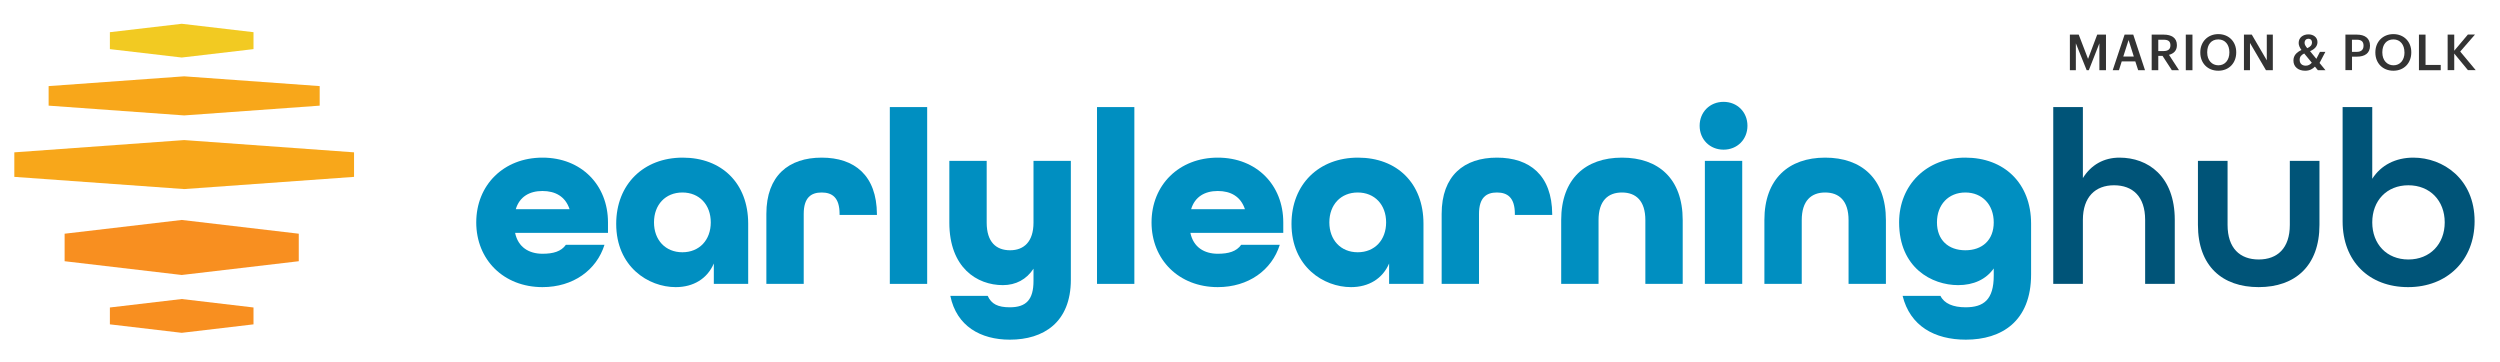 <svg xmlns="http://www.w3.org/2000/svg" id="Layer_1" data-name="Layer 1" viewBox="0 0 401.57 58.12"><defs><style>      .cls-1 {        fill: #333;      }      .cls-1, .cls-2, .cls-3, .cls-4, .cls-5, .cls-6 {        stroke-width: 0px;      }      .cls-2 {        fill: #f8a71a;      }      .cls-3 {        fill: #008fc1;      }      .cls-4 {        fill: #f2ca22;      }      .cls-5 {        fill: #f88f20;      }      .cls-6 {        fill: #005478;      }    </style></defs><g><polygon class="cls-5" points="47.99 41.96 29.19 44.17 10.38 41.96 10.38 37.54 29.19 35.33 47.99 37.54 47.99 41.96"></polygon><polygon class="cls-5" points="40.72 52.1 29.19 53.46 17.65 52.1 17.65 49.39 29.19 48.03 40.72 49.39 40.72 52.1"></polygon><polygon class="cls-4" points="40.72 7.89 29.19 9.24 17.65 7.89 17.65 5.17 29.19 3.82 40.72 5.17 40.72 7.89"></polygon><polygon class="cls-2" points="51.35 16.97 29.58 18.54 7.81 16.97 7.81 13.83 29.58 12.26 51.35 13.83 51.35 16.97"></polygon><polygon class="cls-2" points="56.87 28.41 29.58 30.37 2.3 28.41 2.3 24.47 29.58 22.5 56.87 24.47 56.87 28.41"></polygon></g><g><path class="cls-3" d="M76.5,35.72c0-6,4.4-10.4,10.64-10.4s10.52,4.4,10.52,10.4v1.68h-14.92c.48,2.32,2.24,3.36,4.4,3.36,1.72,0,3-.36,3.76-1.44h6.2c-1.28,4.08-5.04,6.8-9.96,6.8-6.24,0-10.64-4.4-10.64-10.4ZM91.49,33.6c-.68-2.04-2.28-2.92-4.36-2.92s-3.68.92-4.28,2.92h8.64Z"></path><path class="cls-3" d="M98.98,35.96c0-6.36,4.4-10.64,10.68-10.64s10.52,4.12,10.52,10.6v9.68h-5.52v-3.28c-1.04,2.44-3.28,3.8-6.12,3.8-4.4,0-9.56-3.28-9.56-10.16ZM114.17,35.72c0-2.84-1.84-4.8-4.56-4.8s-4.56,1.96-4.56,4.8,1.84,4.8,4.56,4.8,4.56-1.96,4.56-4.8Z"></path><path class="cls-3" d="M123.1,34.36c0-6.16,3.6-9.04,8.88-9.04s8.84,2.84,8.88,9.08v.12h-6v-.16c0-2.64-1.2-3.44-2.88-3.44s-2.88.8-2.88,3.44v11.24h-6v-11.24Z"></path><path class="cls-3" d="M142.93,17.2h6v28.4h-6v-28.4Z"></path><path class="cls-3" d="M152.65,47.52h6c.6,1.32,1.64,1.84,3.56,1.84,2.64,0,3.8-1.24,3.8-4.24v-1.96c-1.12,1.72-2.84,2.64-4.92,2.64-4.16,0-8.6-2.8-8.6-10.04v-9.92h6v9.92c0,3.12,1.52,4.44,3.76,4.44s3.76-1.4,3.76-4.44v-9.92h6v19.08c0,6.88-4.4,9.64-9.8,9.64-4.68,0-8.56-2.16-9.56-7.04Z"></path><path class="cls-3" d="M176.21,17.2h6v28.4h-6v-28.4Z"></path><path class="cls-3" d="M184.97,35.72c0-6,4.4-10.4,10.64-10.4s10.52,4.4,10.52,10.4v1.68h-14.92c.48,2.32,2.24,3.36,4.4,3.36,1.72,0,3-.36,3.76-1.44h6.2c-1.28,4.08-5.04,6.8-9.96,6.8-6.24,0-10.64-4.4-10.64-10.4ZM199.97,33.6c-.68-2.04-2.28-2.92-4.36-2.92s-3.68.92-4.28,2.92h8.64Z"></path><path class="cls-3" d="M207.45,35.96c0-6.36,4.4-10.64,10.68-10.64s10.52,4.12,10.52,10.6v9.68h-5.52v-3.28c-1.04,2.44-3.28,3.8-6.12,3.8-4.4,0-9.56-3.28-9.56-10.16ZM222.65,35.72c0-2.84-1.84-4.8-4.56-4.8s-4.56,1.96-4.56,4.8,1.84,4.8,4.56,4.8,4.56-1.96,4.56-4.8Z"></path><path class="cls-3" d="M231.57,34.36c0-6.16,3.6-9.04,8.88-9.04s8.84,2.84,8.88,9.08v.12h-6v-.16c0-2.64-1.2-3.44-2.88-3.44s-2.88.8-2.88,3.44v11.24h-6v-11.24Z"></path><path class="cls-3" d="M250.77,35.36c0-6.64,3.92-10.04,9.76-10.04s9.76,3.36,9.76,10.04v10.24h-6v-10.24c0-3.12-1.52-4.44-3.76-4.44s-3.76,1.32-3.76,4.44v10.24h-6v-10.24Z"></path><path class="cls-3" d="M273.01,20.2c0-2.2,1.64-3.84,3.84-3.84s3.84,1.64,3.84,3.84-1.64,3.84-3.84,3.84-3.84-1.64-3.84-3.84ZM273.85,25.84h6v19.76h-6v-19.76Z"></path><path class="cls-3" d="M283.41,35.36c0-6.64,3.92-10.04,9.76-10.04s9.76,3.36,9.76,10.04v10.24h-6v-10.24c0-3.12-1.52-4.44-3.76-4.44s-3.76,1.32-3.76,4.44v10.24h-6v-10.24Z"></path><path class="cls-3" d="M305.61,47.52h6.08c.6,1.24,2.04,1.84,4.04,1.84,2.92,0,4.52-1.24,4.52-5.08v-1.16c-1.24,1.76-3.24,2.68-5.72,2.68-4.2,0-9.48-2.76-9.48-10.08,0-6,4.4-10.4,10.64-10.4s10.56,4.12,10.56,10.6v8.16c0,7.56-4.76,10.48-10.48,10.48-5.04,0-8.96-2.2-10.16-7.04ZM320.25,35.72c0-2.84-1.84-4.8-4.56-4.8s-4.56,1.96-4.56,4.8,1.84,4.48,4.56,4.48,4.56-1.64,4.56-4.48Z"></path><path class="cls-6" d="M329.81,17.2h4.76v11.4c1.32-2.12,3.36-3.28,5.88-3.28,4.56,0,8.88,2.96,8.88,10v10.28h-4.76v-10.28c0-3.76-2-5.56-5-5.56s-5,1.88-5,5.56v10.28h-4.76v-28.4Z"></path><path class="cls-6" d="M353.05,36.12v-10.28h4.76v10.28c0,3.76,2,5.56,5,5.56s5-1.8,5-5.56v-10.28h4.76v10.28c0,6.6-3.92,10-9.76,10s-9.76-3.36-9.76-10Z"></path><path class="cls-6" d="M376.29,35.56v-18.36h4.76v11.52c1.4-2.2,3.76-3.4,6.6-3.4,4.8,0,9.84,3.44,9.84,10.2,0,6.28-4.4,10.6-10.68,10.6s-10.52-4.16-10.52-10.56ZM392.69,35.72c0-3.48-2.36-5.96-5.84-5.96s-5.8,2.48-5.8,5.96,2.32,5.96,5.8,5.96,5.84-2.48,5.84-5.96Z"></path></g><g><path class="cls-1" d="M332.48,5.56h1.42l1.5,3.9,1.47-3.9h1.41v5.72h-1.06v-4.32l-1.7,4.32h-.34l-1.74-4.32v4.32h-.96v-5.72Z"></path><path class="cls-1" d="M341.27,5.56h1.39l1.89,5.72h-1.1l-.46-1.42h-2.18l-.45,1.42h-1l1.91-5.72ZM341.06,9.08h1.69l-.84-2.65-.85,2.65Z"></path><path class="cls-1" d="M345.62,5.56h1.92c1.26,0,2.13.51,2.13,1.68v.03c0,.9-.56,1.35-1.27,1.54l1.61,2.47h-1.15l-1.5-2.31h-.68v2.31h-1.06v-5.72ZM347.54,8.2c.71,0,1.09-.3,1.09-.91v-.03c0-.66-.41-.88-1.09-.88h-.86v1.82h.86Z"></path><path class="cls-1" d="M351.1,5.56h1.07v5.72h-1.07v-5.72Z"></path><path class="cls-1" d="M353.43,8.45v-.06c0-1.67,1.2-2.91,2.89-2.91s2.88,1.21,2.88,2.89v.06c0,1.67-1.14,2.93-2.88,2.93s-2.89-1.25-2.89-2.9ZM358.1,8.44v-.06c0-1.17-.66-2.05-1.78-2.05s-1.78.82-1.78,2.05v.06c0,1.25.76,2.05,1.8,2.05s1.76-.82,1.76-2.06Z"></path><path class="cls-1" d="M360.43,5.56h1.27l2.41,4.13v-4.13h.97v5.72h-1.1l-2.57-4.38v4.38h-.97v-5.72Z"></path><path class="cls-1" d="M372.58,10.11l.96,1.17h-1.22l-.48-.58c-.36.37-.83.66-1.57.66-1.11,0-1.88-.63-1.88-1.63,0-.84.52-1.33,1.29-1.7-.3-.4-.45-.78-.45-1.13,0-.9.74-1.38,1.58-1.38.78,0,1.44.47,1.44,1.24,0,.66-.45,1.14-1.19,1.46l1.01,1.23.58-1.12h.87l-.94,1.79ZM371.34,10.07l-1.22-1.48c-.42.22-.73.48-.73,1.02,0,.58.36.94.98.94.37,0,.7-.16.96-.47ZM370.61,7.74c.54-.25.76-.5.76-.95,0-.33-.22-.57-.56-.57s-.63.22-.63.68c0,.26.16.51.43.84Z"></path><path class="cls-1" d="M376.73,5.56h1.84c1.28,0,2.12.57,2.12,1.77v.03c0,1.21-.87,1.74-2.09,1.74h-.8v2.17h-1.06v-5.72ZM378.57,8.33c.7,0,1.08-.34,1.08-.98v-.03c0-.68-.4-.94-1.08-.94h-.78v1.95h.78Z"></path><path class="cls-1" d="M381.55,8.45v-.06c0-1.67,1.2-2.91,2.89-2.91s2.88,1.21,2.88,2.89v.06c0,1.67-1.14,2.93-2.88,2.93s-2.89-1.25-2.89-2.9ZM386.22,8.44v-.06c0-1.17-.66-2.05-1.77-2.05s-1.78.82-1.78,2.05v.06c0,1.25.76,2.05,1.8,2.05s1.76-.82,1.76-2.06Z"></path><path class="cls-1" d="M388.55,5.56h1.06v4.87h2.44v.85h-3.5v-5.72Z"></path><path class="cls-1" d="M393.16,5.56h1.06v2.59l2.19-2.6h1.14l-2.37,2.73,2.49,2.99h-1.25l-2.2-2.67v2.67h-1.06v-5.72Z"></path></g></svg>